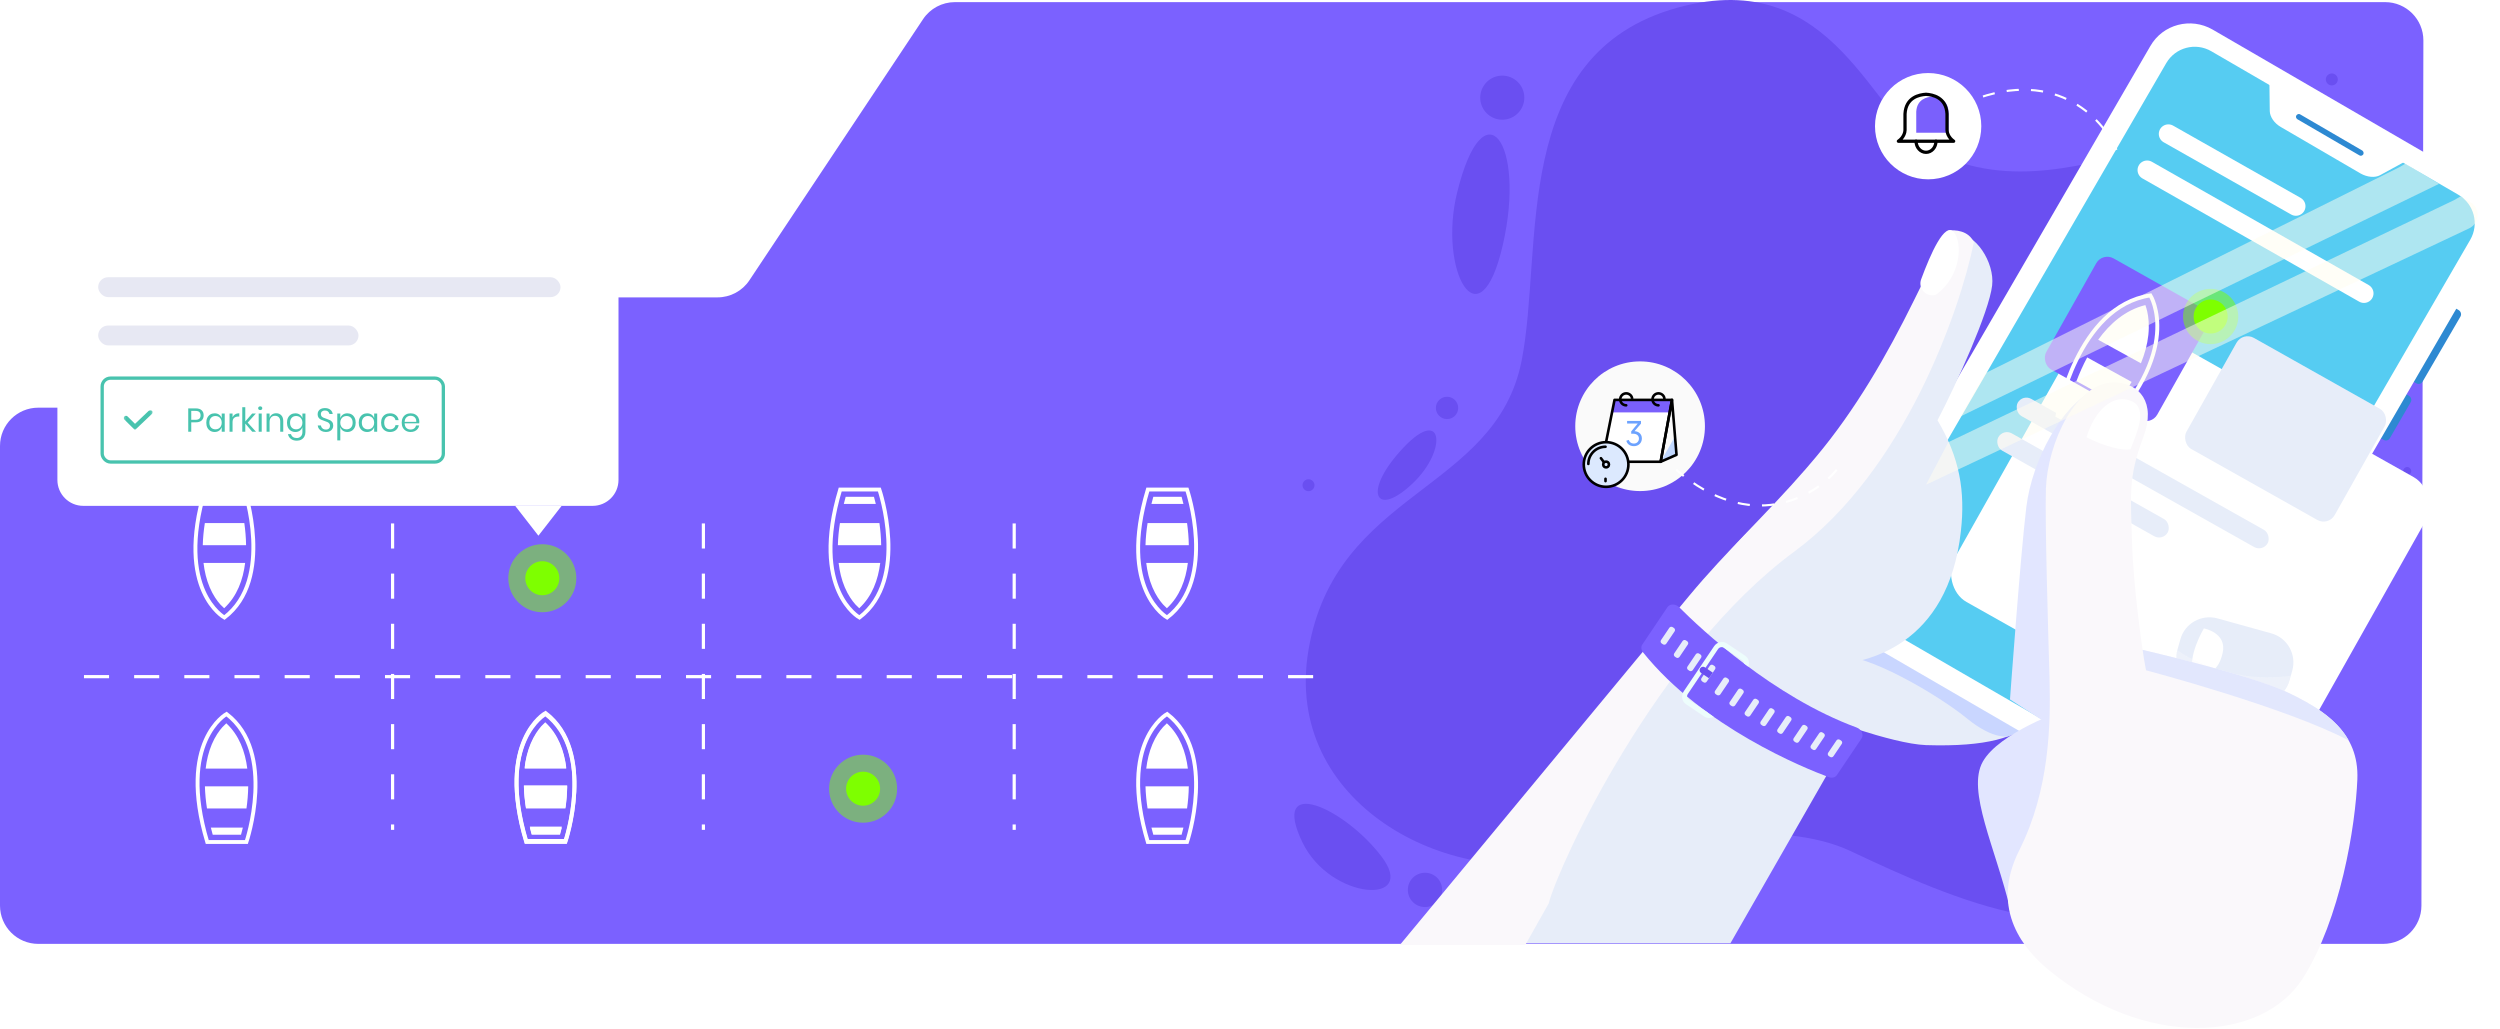 <svg width="1176" height="484" viewBox="0 0 1176 484" fill="none" xmlns="http://www.w3.org/2000/svg">
<g id="Group 1410101269">
<path id="Vector 1844" d="M0 426V209.769C0 199.828 8.059 191.769 18 191.769H171.322C176.539 191.769 181.5 189.506 184.918 185.565L219.165 146.091C222.584 142.15 227.544 139.886 232.761 139.886H337.527C343.552 139.886 349.178 136.872 352.515 131.854L434.199 9.032C437.535 4.015 443.161 1 449.187 1H1121.96C1131.92 1 1139.98 9.084 1139.96 19.041L1139.04 426.041C1139.02 435.966 1130.97 444 1121.04 444H18C8.059 444 0 435.941 0 426Z" fill="#7B61FF"/>
<g id="Group">
<g id="Group_2">
<path id="Vector" d="M739.061 403.76C681.836 418.483 603.232 378.028 615.522 305.697C628.324 230.549 703.472 231.573 715.762 169.739C726.259 116.611 709.617 25.46 789.245 3.569C863.881 -16.915 880.524 56.825 909.713 71.419C981.788 107.393 1052.97 21.619 1106.86 94.719C1140.92 140.806 1098.54 210.834 1058.09 261.274C1014.31 315.938 1081 377.772 1032.23 415.154C983.452 452.536 918.802 423.092 870.41 400.304C838.405 385.198 780.412 393.135 739.061 403.76Z" fill="#6A4FF1"/>
</g>
<path id="Vector_2" d="M1092.78 233.494C1062.44 274.204 1066.28 304.673 1097.26 268.572C1128.37 232.47 1119.28 197.904 1092.78 233.494Z" fill="#6A4FF1"/>
<path id="Vector_3" d="M1119.79 191.375C1112.75 202.64 1116.85 214.93 1126.32 199.952C1135.8 184.846 1130.8 173.836 1119.79 191.375Z" fill="#6A4FF1"/>
<path id="Vector_4" d="M685.421 90.622C676.459 126.98 695.919 163.21 706.928 115.202C717.938 67.194 697.967 39.542 685.421 90.622Z" fill="#6A4FF1"/>
<path id="Vector_5" d="M658.409 212.498C640.998 232.085 647.399 243.607 664.426 227.476C681.453 211.474 678.892 189.326 658.409 212.498Z" fill="#6A4FF1"/>
<path id="Vector_6" d="M612.705 396.335C626.019 423.731 667.37 425.907 649.831 402.864C632.293 379.82 597.215 364.202 612.705 396.335Z" fill="#6A4FF1"/>
<path id="Vector_7" d="M1051.82 48.504C1052.58 55.033 1042.85 61.434 1030.18 62.842C1017.51 64.251 1006.62 60.154 1005.86 53.753C1005.09 47.224 1014.82 40.823 1027.49 39.415C1040.29 37.878 1051.18 41.975 1051.82 48.504Z" fill="#6A4FF1"/>
<path id="Vector_8" d="M1068.97 63.354C1073.64 63.354 1077.42 59.571 1077.42 54.904C1077.42 50.238 1073.64 46.455 1068.97 46.455C1064.3 46.455 1060.52 50.238 1060.52 54.904C1060.52 59.571 1064.3 63.354 1068.97 63.354Z" fill="#6A4FF1"/>
<path id="Vector_9" d="M1099.7 37.365C1099.7 38.901 1098.42 40.182 1096.88 40.182C1095.34 40.182 1094.06 38.901 1094.06 37.365C1094.06 35.829 1095.34 34.549 1096.88 34.549C1098.42 34.549 1099.7 35.829 1099.7 37.365Z" fill="#6A4FF1"/>
<path id="Vector_10" d="M706.672 56.313C712.399 56.313 717.042 51.671 717.042 45.944C717.042 40.217 712.399 35.574 706.672 35.574C700.945 35.574 696.303 40.217 696.303 45.944C696.303 51.671 700.945 56.313 706.672 56.313Z" fill="#6A4FF1"/>
<path id="Vector_11" d="M680.684 197.136C683.583 197.136 685.933 194.786 685.933 191.888C685.933 188.989 683.583 186.639 680.684 186.639C677.786 186.639 675.436 188.989 675.436 191.888C675.436 194.786 677.786 197.136 680.684 197.136Z" fill="#6A4FF1"/>
<path id="Vector_12" d="M618.338 228.244C618.338 229.78 617.058 231.061 615.522 231.061C613.985 231.061 612.705 229.78 612.705 228.244C612.705 226.708 613.985 225.428 615.522 225.428C617.058 225.428 618.338 226.708 618.338 228.244Z" fill="#6A4FF1"/>
<path id="Vector_13" d="M678.38 418.61C678.38 423.091 674.795 426.676 670.314 426.676C665.834 426.676 662.249 423.091 662.249 418.61C662.249 414.129 665.834 410.545 670.314 410.545C674.795 410.545 678.38 414.129 678.38 418.61Z" fill="#6A4FF1"/>
<path id="Vector_14" d="M1134.26 221.588C1134.26 222.612 1133.36 223.509 1132.34 223.509C1131.32 223.509 1130.42 222.612 1130.42 221.588C1130.42 220.564 1131.32 219.668 1132.34 219.668C1133.36 219.668 1134.26 220.564 1134.26 221.588Z" fill="#6A4FF1"/>
</g>
<path id="Vector 7216" d="M39.5 318.297H623.741" stroke="white" stroke-width="1.5" stroke-dasharray="11.8 11.8"/>
<path id="Vector 7217" d="M184.673 246.225V390.368" stroke="white" stroke-width="1.5" stroke-dasharray="11.8 11.8"/>
<path id="Vector 7218" d="M330.875 246.225V390.368" stroke="white" stroke-width="1.5" stroke-dasharray="11.8 11.8"/>
<path id="Vector 7219" d="M477.078 246.225V390.368" stroke="white" stroke-width="1.5" stroke-dasharray="11.8 11.8"/>
<g id="Frame" clip-path="url(#clip0_791_23631)">
<g id="Group_3">
<path id="Vector_15" d="M106.557 335.867C106.557 335.867 83.377 348.725 97.489 396.079L115.916 396.079C115.916 396.079 130.202 353.918 106.557 335.867Z" stroke="white" stroke-width="1.841"/>
<path id="Vector_16" d="M99.189 389.313C99.47 390.454 99.762 391.572 100.062 392.658L113.373 392.658C113.622 391.764 113.92 390.633 114.235 389.312L99.189 389.313Z" fill="white"/>
<path id="Vector_17" d="M97.368 380.303L115.939 380.303C116.392 377.094 116.718 373.556 116.763 369.895L96.392 369.895C96.482 373.401 96.839 376.905 97.368 380.303Z" fill="white"/>
<path id="Vector_18" d="M116.324 361.557C115.338 353.641 112.549 345.873 106.444 340.236C105.797 340.82 105.192 341.425 104.624 342.041C103.124 343.727 101.217 346.365 99.634 350.116C98.116 353.718 97.201 357.584 96.743 361.557L116.324 361.557Z" fill="white"/>
</g>
</g>
<g id="Frame_2" clip-path="url(#clip1_791_23631)">
<g id="Group_4">
<path id="Vector_19" d="M256.602 335.867C256.602 335.867 233.422 348.725 247.534 396.079L265.961 396.079C265.961 396.079 280.247 353.918 256.602 335.867Z" stroke="white" stroke-width="1.841"/>
<path id="Vector_20" d="M249.234 389.313C249.515 390.454 249.807 391.572 250.107 392.658L263.417 392.658C263.667 391.764 263.965 390.633 264.28 389.312L249.234 389.313Z" fill="white"/>
<path id="Vector_21" d="M247.413 380.303L265.984 380.303C266.437 377.094 266.763 373.556 266.808 369.895L246.437 369.895C246.526 373.401 246.884 376.905 247.413 380.303Z" fill="white"/>
<path id="Vector_22" d="M266.369 361.557C265.383 353.641 262.594 345.873 256.489 340.236C255.842 340.82 255.237 341.425 254.669 342.041C253.169 343.727 251.262 346.365 249.679 350.116C248.161 353.718 247.245 357.584 246.788 361.557L266.369 361.557Z" fill="white"/>
</g>
</g>
<g id="Frame_3" clip-path="url(#clip2_791_23631)">
<g id="Group_5">
<path id="Vector_23" d="M256.602 335.387C256.602 335.387 233.422 348.245 247.534 395.599L265.961 395.599C265.961 395.599 280.247 353.437 256.602 335.387Z" stroke="white" stroke-width="1.841"/>
<path id="Vector_24" d="M249.234 388.832C249.515 389.974 249.807 391.092 250.107 392.178L263.417 392.178C263.667 391.284 263.965 390.153 264.28 388.832L249.234 388.832Z" fill="white"/>
<path id="Vector_25" d="M247.413 379.823L265.984 379.823C266.437 376.614 266.763 373.076 266.808 369.414L246.437 369.414C246.526 372.921 246.884 376.424 247.413 379.823Z" fill="white"/>
<path id="Vector_26" d="M266.369 361.076C265.383 353.161 262.594 345.393 256.489 339.756C255.842 340.34 255.237 340.945 254.669 341.56C253.169 343.247 251.262 345.885 249.679 349.636C248.161 353.237 247.245 357.104 246.788 361.076L266.369 361.076Z" fill="white"/>
</g>
</g>
<g id="Frame_4" clip-path="url(#clip3_791_23631)">
<g id="Group_6">
<path id="Vector_27" d="M549.007 335.867C549.007 335.867 525.827 348.725 539.94 396.079L558.366 396.079C558.366 396.079 572.652 353.918 549.007 335.867Z" stroke="white" stroke-width="1.841"/>
<path id="Vector_28" d="M541.639 389.313C541.921 390.454 542.213 391.572 542.512 392.658L555.823 392.658C556.073 391.764 556.37 390.633 556.686 389.312L541.639 389.313Z" fill="white"/>
<path id="Vector_29" d="M539.818 380.303L558.39 380.303C558.842 377.094 559.168 373.556 559.213 369.895L538.842 369.895C538.932 373.401 539.29 376.905 539.818 380.303Z" fill="white"/>
<path id="Vector_30" d="M558.774 361.557C557.788 353.641 555 345.873 548.894 340.236C548.247 340.82 547.642 341.425 547.074 342.041C545.575 343.727 543.667 346.365 542.084 350.116C540.566 353.718 539.651 357.584 539.193 361.557L558.774 361.557Z" fill="white"/>
</g>
</g>
<g id="Frame_5" clip-path="url(#clip4_791_23631)">
<g id="Group_7">
<path id="Vector_31" d="M105.547 290.492C105.547 290.492 82.367 277.634 96.48 230.28L114.906 230.28C114.906 230.28 129.192 272.442 105.547 290.492Z" stroke="white" stroke-width="1.841"/>
<path id="Vector_32" d="M98.179 237.047C98.461 235.905 98.753 234.787 99.052 233.701L112.363 233.701C112.613 234.595 112.91 235.726 113.226 237.047L98.179 237.047Z" fill="white"/>
<path id="Vector_33" d="M96.358 246.056L114.93 246.056C115.382 249.265 115.708 252.803 115.753 256.465L95.382 256.465C95.472 252.958 95.83 249.455 96.358 246.056Z" fill="white"/>
<path id="Vector_34" d="M115.314 264.803C114.328 272.718 111.54 280.486 105.434 286.123C104.787 285.539 104.182 284.934 103.614 284.319C102.115 282.632 100.208 279.994 98.624 276.243C97.106 272.642 96.191 268.775 95.733 264.803L115.314 264.803Z" fill="white"/>
</g>
</g>
<g id="Frame_6" clip-path="url(#clip5_791_23631)">
<g id="Group_8">
<path id="Vector_35" d="M404.298 290.492C404.298 290.492 381.118 277.634 395.231 230.28L413.657 230.28C413.657 230.28 427.943 272.442 404.298 290.492Z" stroke="white" stroke-width="1.841"/>
<path id="Vector_36" d="M396.93 237.047C397.212 235.905 397.504 234.787 397.803 233.701L411.114 233.701C411.364 234.595 411.661 235.726 411.977 237.047L396.93 237.047Z" fill="white"/>
<path id="Vector_37" d="M395.109 246.056L413.681 246.056C414.133 249.265 414.459 252.803 414.504 256.465L394.133 256.465C394.223 252.958 394.581 249.455 395.109 246.056Z" fill="white"/>
<path id="Vector_38" d="M414.064 264.803C413.078 272.718 410.29 280.486 404.184 286.123C403.537 285.539 402.932 284.934 402.364 284.319C400.865 282.632 398.958 279.994 397.374 276.243C395.856 272.642 394.941 268.775 394.483 264.803L414.064 264.803Z" fill="white"/>
</g>
</g>
<g id="Frame_7" clip-path="url(#clip6_791_23631)">
<g id="Group_9">
<path id="Vector_39" d="M549.007 290.492C549.007 290.492 525.827 277.634 539.94 230.28L558.366 230.28C558.366 230.28 572.652 272.442 549.007 290.492Z" stroke="white" stroke-width="1.841"/>
<path id="Vector_40" d="M541.639 237.047C541.921 235.905 542.213 234.787 542.512 233.701L555.823 233.701C556.073 234.595 556.37 235.726 556.686 237.047L541.639 237.047Z" fill="white"/>
<path id="Vector_41" d="M539.818 246.056L558.39 246.056C558.842 249.265 559.168 252.803 559.213 256.465L538.842 256.465C538.932 252.958 539.29 249.455 539.818 246.056Z" fill="white"/>
<path id="Vector_42" d="M558.774 264.803C557.788 272.718 555 280.486 548.894 286.123C548.247 285.539 547.642 284.934 547.074 284.319C545.575 282.632 543.667 279.994 542.084 276.243C540.566 272.642 539.651 268.775 539.193 264.803L558.774 264.803Z" fill="white"/>
</g>
</g>
<g id="Group 1410101258">
<circle id="Ellipse 4187" cx="406" cy="371" r="16" fill="#7EFF00" fill-opacity="0.5"/>
<circle id="Ellipse 4186" cx="406" cy="371" r="8" fill="#7EFF00"/>
</g>
<g id="Group 1410101266">
<circle id="Ellipse 4187_2" cx="255.104" cy="272" r="16" fill="#7EFF00" fill-opacity="0.5"/>
<circle id="Ellipse 4186_2" cx="255.104" cy="272" r="8" fill="#7EFF00"/>
</g>
<g id="Group 1410101264">
<g id="Group 1410101263">
<g id="Rectangle Copy 20" filter="url(#filter0_d_791_23631)">
<path d="M27 122.185C27 115.455 32.455 110 39.185 110H278.756C285.485 110 290.94 115.455 290.94 122.185V225.771C290.94 232.501 285.485 237.956 278.756 237.956H39.184C32.455 237.956 27 232.501 27 225.771V122.185Z" fill="white"/>
</g>
<rect id="Rectangle" x="46.173" y="130.408" width="217.487" height="9.363" rx="4.681" fill="#E7E8F3"/>
<rect id="Rectangle Copy 2" x="46.173" y="153.127" width="122.468" height="9.363" rx="4.681" fill="#E7E8F3"/>
<g id="Frame 2">
<rect x="48.066" y="177.88" width="160.482" height="39.44" rx="3.901" stroke="#48C3AE" stroke-width="1.56"/>
<g id="Group 3">
<mask id="mask0_791_23631" style="mask-type:luminance" maskUnits="userSpaceOnUse" x="58" y="192" width="14" height="11">
<path id="Clip 2" fill-rule="evenodd" clip-rule="evenodd" d="M58.209 192.896H71.801V202.302H58.209V192.896Z" fill="white"/>
</mask>
<g mask="url(#mask0_791_23631)">
<path id="Fill 1" fill-rule="evenodd" clip-rule="evenodd" d="M63.482 202.302L58.518 197.378C58.105 196.969 58.106 196.306 58.519 195.898C58.932 195.49 59.602 195.49 60.014 195.899L63.513 199.37L70.012 193.188C70.433 192.788 71.102 192.801 71.506 193.218C71.91 193.635 71.897 194.297 71.476 194.698L63.482 202.302Z" fill="#48C3AE"/>
</g>
</g>
<path id="Parking Space" d="M89.964 198.668V203.1H88.544V192.099H92.04C93.299 192.099 94.24 192.395 94.864 192.988C95.488 193.571 95.8 194.372 95.8 195.391C95.8 196.421 95.478 197.227 94.833 197.81C94.188 198.382 93.257 198.668 92.04 198.668H89.964ZM91.915 197.482C92.778 197.482 93.397 197.3 93.772 196.936C94.157 196.572 94.349 196.057 94.349 195.391C94.349 194.704 94.157 194.184 93.772 193.831C93.397 193.466 92.778 193.284 91.915 193.284H89.964V197.482H91.915ZM100.97 194.424C101.802 194.424 102.504 194.632 103.077 195.048C103.659 195.464 104.065 196.02 104.294 196.717V194.533H105.714V203.1H104.294V200.915C104.065 201.612 103.659 202.169 103.077 202.585C102.504 203.001 101.802 203.209 100.97 203.209C100.211 203.209 99.534 203.032 98.941 202.678C98.349 202.325 97.88 201.82 97.537 201.165C97.204 200.499 97.038 199.719 97.038 198.824C97.038 197.929 97.204 197.149 97.537 196.483C97.88 195.818 98.349 195.308 98.941 194.954C99.534 194.6 100.211 194.424 100.97 194.424ZM101.376 195.688C100.502 195.688 99.8 195.968 99.269 196.53C98.749 197.082 98.489 197.846 98.489 198.824C98.489 199.802 98.749 200.572 99.269 201.133C99.8 201.685 100.502 201.96 101.376 201.96C101.937 201.96 102.437 201.83 102.874 201.57C103.321 201.31 103.67 200.946 103.919 200.478C104.169 200 104.294 199.448 104.294 198.824C104.294 198.2 104.169 197.648 103.919 197.17C103.67 196.691 103.321 196.327 102.874 196.078C102.437 195.818 101.937 195.688 101.376 195.688ZM109.394 196.265C109.675 195.672 110.085 195.214 110.626 194.892C111.167 194.559 111.812 194.392 112.561 194.392V195.937H112.124C111.323 195.937 110.668 196.145 110.158 196.561C109.649 196.967 109.394 197.643 109.394 198.59V203.1H107.974V194.533H109.394V196.265ZM118.659 203.1L115.382 199.245V203.1H113.962V191.552H115.382V198.262L118.613 194.533H120.345L116.506 198.793L120.438 203.1H118.659ZM121.439 192.02C121.439 191.76 121.527 191.552 121.704 191.396C121.881 191.23 122.115 191.147 122.406 191.147C122.698 191.147 122.932 191.23 123.108 191.396C123.285 191.552 123.374 191.76 123.374 192.02C123.374 192.281 123.285 192.494 123.108 192.66C122.932 192.816 122.698 192.894 122.406 192.894C122.115 192.894 121.881 192.816 121.704 192.66C121.527 192.494 121.439 192.281 121.439 192.02ZM123.108 194.533V203.1H121.688V194.533H123.108ZM129.901 194.392C130.9 194.392 131.706 194.715 132.32 195.36C132.934 195.994 133.241 196.915 133.241 198.122V203.1H131.821V198.247C131.821 197.394 131.602 196.738 131.165 196.28C130.728 195.823 130.135 195.594 129.386 195.594C128.606 195.594 127.982 195.849 127.514 196.359C127.046 196.858 126.811 197.591 126.811 198.559V203.1H125.391V194.533H126.811V196.561C127.03 195.864 127.415 195.329 127.966 194.954C128.528 194.58 129.173 194.392 129.901 194.392ZM138.93 194.424C139.762 194.424 140.464 194.632 141.036 195.048C141.619 195.464 142.024 196.02 142.253 196.717V194.533H143.673V203.24C143.673 204.031 143.507 204.733 143.174 205.347C142.841 205.96 142.373 206.439 141.77 206.782C141.166 207.126 140.464 207.297 139.663 207.297C138.508 207.297 137.567 207.016 136.839 206.455C136.11 205.903 135.647 205.154 135.45 204.208H136.854C137.021 204.78 137.333 205.227 137.79 205.549C138.259 205.882 138.857 206.049 139.585 206.049C140.355 206.049 140.989 205.799 141.489 205.3C141.998 204.811 142.253 204.124 142.253 203.24V200.915C142.024 201.612 141.619 202.169 141.036 202.585C140.464 203.001 139.762 203.209 138.93 203.209C138.17 203.209 137.494 203.032 136.901 202.678C136.308 202.325 135.84 201.82 135.497 201.165C135.164 200.499 134.997 199.719 134.997 198.824C134.997 197.929 135.164 197.149 135.497 196.483C135.84 195.818 136.308 195.308 136.901 194.954C137.494 194.6 138.17 194.424 138.93 194.424ZM139.335 195.688C138.461 195.688 137.759 195.968 137.229 196.53C136.708 197.082 136.448 197.846 136.448 198.824C136.448 199.802 136.708 200.572 137.229 201.133C137.759 201.685 138.461 201.96 139.335 201.96C139.897 201.96 140.396 201.83 140.833 201.57C141.281 201.31 141.629 200.946 141.879 200.478C142.128 200 142.253 199.448 142.253 198.824C142.253 198.2 142.128 197.648 141.879 197.17C141.629 196.691 141.281 196.327 140.833 196.078C140.396 195.818 139.897 195.688 139.335 195.688ZM156.748 200.244C156.748 200.764 156.623 201.248 156.374 201.695C156.124 202.143 155.744 202.507 155.235 202.788C154.725 203.068 154.095 203.209 153.346 203.209C152.618 203.209 151.968 203.079 151.396 202.819C150.834 202.548 150.382 202.184 150.038 201.726C149.705 201.258 149.513 200.728 149.461 200.135H150.975C151.006 200.447 151.11 200.754 151.287 201.055C151.474 201.347 151.734 201.591 152.067 201.789C152.41 201.976 152.821 202.07 153.3 202.07C153.924 202.07 154.402 201.903 154.735 201.57C155.068 201.237 155.235 200.811 155.235 200.291C155.235 199.843 155.115 199.479 154.876 199.199C154.647 198.918 154.361 198.699 154.017 198.543C153.674 198.377 153.206 198.2 152.613 198.013C151.916 197.784 151.354 197.57 150.928 197.373C150.512 197.165 150.153 196.858 149.851 196.452C149.56 196.046 149.414 195.511 149.414 194.845C149.414 194.273 149.549 193.768 149.82 193.331C150.101 192.894 150.496 192.556 151.006 192.317C151.526 192.078 152.134 191.958 152.831 191.958C153.913 191.958 154.772 192.223 155.406 192.754C156.041 193.274 156.41 193.94 156.514 194.751H154.985C154.902 194.314 154.678 193.929 154.314 193.597C153.95 193.264 153.456 193.097 152.831 193.097C152.259 193.097 151.802 193.248 151.458 193.55C151.115 193.841 150.943 194.257 150.943 194.798C150.943 195.225 151.053 195.573 151.271 195.844C151.5 196.104 151.781 196.312 152.114 196.468C152.447 196.613 152.904 196.78 153.487 196.967C154.194 197.196 154.761 197.414 155.188 197.622C155.625 197.831 155.994 198.148 156.296 198.574C156.597 198.99 156.748 199.547 156.748 200.244ZM163.386 194.424C164.145 194.424 164.821 194.6 165.414 194.954C166.007 195.308 166.47 195.818 166.803 196.483C167.146 197.149 167.318 197.929 167.318 198.824C167.318 199.719 167.146 200.499 166.803 201.165C166.47 201.82 166.007 202.325 165.414 202.678C164.821 203.032 164.145 203.209 163.386 203.209C162.553 203.209 161.846 203.001 161.263 202.585C160.691 202.158 160.296 201.602 160.078 200.915V207.157H158.658V194.533H160.078V196.717C160.296 196.031 160.691 195.479 161.263 195.063C161.846 194.637 162.553 194.424 163.386 194.424ZM162.98 195.688C162.429 195.688 161.929 195.818 161.482 196.078C161.035 196.327 160.686 196.691 160.436 197.17C160.187 197.648 160.062 198.2 160.062 198.824C160.062 199.448 160.187 200 160.436 200.478C160.686 200.946 161.035 201.31 161.482 201.57C161.929 201.83 162.429 201.96 162.98 201.96C163.864 201.96 164.566 201.685 165.087 201.133C165.617 200.572 165.882 199.802 165.882 198.824C165.882 197.846 165.617 197.082 165.087 196.53C164.566 195.968 163.864 195.688 162.98 195.688ZM172.683 194.424C173.515 194.424 174.218 194.632 174.79 195.048C175.372 195.464 175.778 196.02 176.007 196.717V194.533H177.427V203.1H176.007V200.915C175.778 201.612 175.372 202.169 174.79 202.585C174.218 203.001 173.515 203.209 172.683 203.209C171.924 203.209 171.248 203.032 170.655 202.678C170.062 202.325 169.594 201.82 169.25 201.165C168.917 200.499 168.751 199.719 168.751 198.824C168.751 197.929 168.917 197.149 169.25 196.483C169.594 195.818 170.062 195.308 170.655 194.954C171.248 194.6 171.924 194.424 172.683 194.424ZM173.089 195.688C172.215 195.688 171.513 195.968 170.982 196.53C170.462 197.082 170.202 197.846 170.202 198.824C170.202 199.802 170.462 200.572 170.982 201.133C171.513 201.685 172.215 201.96 173.089 201.96C173.651 201.96 174.15 201.83 174.587 201.57C175.034 201.31 175.383 200.946 175.632 200.478C175.882 200 176.007 199.448 176.007 198.824C176.007 198.2 175.882 197.648 175.632 197.17C175.383 196.691 175.034 196.327 174.587 196.078C174.15 195.818 173.651 195.688 173.089 195.688ZM183.479 194.424C184.571 194.424 185.476 194.715 186.194 195.297C186.912 195.88 187.354 196.66 187.52 197.638H186.022C185.918 197.024 185.632 196.546 185.164 196.202C184.706 195.849 184.134 195.672 183.448 195.672C182.948 195.672 182.49 195.786 182.074 196.015C181.669 196.244 181.341 196.598 181.091 197.076C180.842 197.544 180.717 198.127 180.717 198.824C180.717 199.521 180.842 200.109 181.091 200.587C181.341 201.055 181.669 201.404 182.074 201.633C182.49 201.862 182.948 201.976 183.448 201.976C184.134 201.976 184.706 201.799 185.164 201.446C185.632 201.092 185.918 200.608 186.022 199.994H187.52C187.354 200.983 186.912 201.768 186.194 202.351C185.476 202.923 184.571 203.209 183.479 203.209C182.657 203.209 181.929 203.032 181.294 202.678C180.66 202.325 180.16 201.82 179.796 201.165C179.442 200.499 179.266 199.719 179.266 198.824C179.266 197.929 179.442 197.149 179.796 196.483C180.16 195.818 180.66 195.308 181.294 194.954C181.929 194.6 182.657 194.424 183.479 194.424ZM197.259 198.34C197.259 198.642 197.238 198.902 197.196 199.12H190.346C190.377 200.098 190.653 200.832 191.173 201.321C191.704 201.81 192.349 202.054 193.108 202.054C193.795 202.054 194.367 201.882 194.825 201.539C195.293 201.185 195.579 200.717 195.683 200.135H197.196C197.092 200.728 196.858 201.258 196.494 201.726C196.141 202.195 195.678 202.559 195.105 202.819C194.533 203.079 193.888 203.209 193.171 203.209C192.349 203.209 191.62 203.032 190.986 202.678C190.351 202.325 189.852 201.82 189.488 201.165C189.134 200.499 188.957 199.719 188.957 198.824C188.957 197.929 189.134 197.149 189.488 196.483C189.852 195.818 190.351 195.308 190.986 194.954C191.62 194.6 192.349 194.424 193.171 194.424C194.003 194.424 194.726 194.6 195.34 194.954C195.964 195.308 196.437 195.781 196.76 196.374C197.092 196.967 197.259 197.622 197.259 198.34ZM195.823 198.434C195.854 197.799 195.75 197.269 195.511 196.842C195.272 196.416 194.944 196.098 194.528 195.89C194.112 195.682 193.659 195.578 193.171 195.578C192.39 195.578 191.735 195.823 191.204 196.312C190.674 196.79 190.388 197.498 190.346 198.434H195.823Z" fill="#48C3AE"/>
</g>
</g>
<path id="Vector 7220" d="M253.264 251.999L242.341 237.955H264.187L253.264 251.999Z" fill="white"/>
</g>
<g id="Frame_8" clip-path="url(#clip7_791_23631)">
<path id="Vector_43" d="M854.9 336.501C854.9 336.501 889.7 349.901 906 350.501C934.9 351.401 948.7 346.801 956.2 339.101C969.2 325.801 905.6 286.301 905.6 286.301L839.8 306.901L854.9 336.501Z" fill="#E7EDF9"/>
<path id="Vector_44" d="M863.2 308.8C876.7 306 912.6 327.5 925.3 338C938.1 348.4 944.9 346.3 944.9 346.3C944.9 346.3 951.5 344.2 953 341.9C931.7 330 884 303 884 303C884 303 873.3 306.9 863.2 308.8Z" fill="#C9D6FF"/>
<g id="Group_10">
<path id="Vector_45" d="M1156.6 145.901L1153 143.801L1133 178.201L1136.6 180.301C1137.7 180.901 1139 180.601 1139.6 179.501L1157.4 148.901C1158 147.901 1157.6 146.501 1156.6 145.901Z" fill="#2D89D2"/>
<path id="Vector_46" d="M1133.2 186.202L1129.6 184.102L1117.6 204.802L1121.2 206.902C1122.3 207.502 1123.6 207.202 1124.2 206.102L1134 189.202C1134.6 188.202 1134.2 186.802 1133.2 186.202Z" fill="#2D89D2"/>
<path id="Vector_47" d="M1165 86.001L1040.8 13.901C1030.5 8.001 1017.4 11.401 1011.5 21.701L866.9 270.901C861 281.201 864.4 294.301 874.7 300.201L998.9 372.301C1009.2 378.201 1022.3 374.801 1028.2 364.501L1172.8 115.301C1178.7 105.001 1175.3 91.901 1165 86.001Z" fill="white"/>
<path id="Vector_48" d="M1156.4 91.6L1040.2 24.1C1032.8 19.8 1023.3 22.3 1019 29.7L878.1 272.6C873.8 280 876.3 289.5 883.7 293.8L1000 361.2C1007.4 365.5 1016.9 363 1021.2 355.6L1162 112.8C1166.3 105.4 1163.8 95.9 1156.4 91.6Z" fill="#56CCF2"/>
<g id="Group 24 Copy 2">
<g id="Rectangle Copy 3" filter="url(#filter1_d_791_23631)">
<rect x="987.7" y="90.369" width="184.438" height="154.351" rx="14.986" transform="rotate(29.37 987.7 90.369)" fill="white"/>
</g>
<rect id="Rectangle Copy 28" x="951.439" y="185.355" width="134.872" height="9.311" rx="4.655" transform="rotate(29.37 951.439 185.355)" fill="#E7EDF9"/>
<rect id="Rectangle Copy 29" x="942.308" y="201.584" width="91.413" height="9.311" rx="4.655" transform="rotate(29.37 942.308 201.584)" fill="#E7EDF9"/>
<rect id="Rectangle Copy 27" x="1055" y="156.002" width="80" height="60" rx="6" transform="rotate(29.37 1055 156.002)" fill="#E7EDF9"/>
<rect id="Rectangle Copy 30" x="989.002" y="118.611" width="59.943" height="59.943" rx="5.994" transform="rotate(29.37 989.002 118.611)" fill="#7B61FF"/>
</g>
<path id="Vector_49" d="M1110.4 81.601L1073 59.801C1069.8 58.001 1067.8 55.001 1067.7 52.301L1067.5 36.701L1133.3 74.901L1119.6 82.401C1117.2 83.701 1113.6 83.401 1110.4 81.601Z" fill="white"/>
<path id="Vector_50" d="M1111.2 70.801L1082 53.801C1081.4 53.401 1080.6 53.701 1080.2 54.301C1079.8 54.901 1080.1 55.701 1080.7 56.101L1109.9 73.101C1110.5 73.501 1111.3 73.201 1111.7 72.601C1112 72.001 1111.8 71.201 1111.2 70.801Z" fill="#2D89D2"/>
</g>
<g id="Frame_9" clip-path="url(#clip8_791_23631)">
<g id="Group_11">
<path id="Vector_51" d="M1011.54 138.954C1011.54 138.954 1028.07 165.276 986.786 205.929L967.86 195.503C967.86 195.503 977.042 144.115 1011.54 138.954Z" stroke="white" stroke-width="1.841"/>
<path id="Vector_52" d="M988.868 198.017C987.933 199.031 987.001 200.014 986.078 200.96L972.407 193.429C972.656 192.369 972.991 191.039 973.414 189.504L988.868 198.017Z" fill="white"/>
<path id="Vector_53" d="M995.836 189.794L976.761 179.286C978.112 175.734 979.779 171.915 981.805 168.129L1002.73 179.655C1000.65 183.206 998.302 186.602 995.836 189.794Z" fill="white"/>
<path id="Vector_54" d="M986.974 159.814C992.466 152.243 999.725 145.842 1009.19 143.506C1009.52 144.472 1009.8 145.436 1010.03 146.39C1010.62 148.97 1011.09 152.759 1010.59 157.508C1010.11 162.065 1008.86 166.555 1007.09 170.894L986.974 159.814Z" fill="white"/>
</g>
</g>
<g id="Group_12">
<g id="Group_13">
<path id="Vector_55" d="M1077 319.999L1078.3 315.399C1080.4 307.799 1075.9 299.899 1068.3 297.899L1043.1 290.899C1035.5 288.799 1027.6 293.299 1025.6 300.899L1024.3 305.499C1022.2 313.099 1026.7 320.999 1034.3 322.999L1059.5 329.899C1067.1 331.999 1074.9 327.599 1077 319.999Z" fill="#E7EDF9"/>
</g>
<path id="Vector_56" d="M1036.7 295.6C1036.7 295.6 1028.7 309.1 1031.8 316.6C1039 317.8 1043.5 315.8 1045.5 307.3C1047.8 297.6 1036.7 295.6 1036.7 295.6Z" fill="white"/>
<path id="Vector_57" opacity="0.35" d="M1024.2 305.898C1022.4 313.398 1026.8 320.998 1034.3 322.998L1059.5 329.898C1067.1 331.998 1075 327.498 1077 319.898L1077.6 317.898C1071.5 318.698 1061.7 319.298 1051.4 316.998C1040.5 314.698 1030.3 310.198 1024.2 305.898Z" fill="#FAF8FB"/>
</g>
<g id="Group_14">
<path id="Vector_58" d="M937.1 134.3C935.7 146.6 920.4 180.5 911.4 197.7C921.9 215.4 924.5 231.2 922.4 249.9C916.4 303.9 878 311.9 861.6 312.8L874.9 337.4L814 443.7H661L812.2 261.2C819.2 252.7 827.1 245 835.8 238.3C847.2 229.5 866 211.6 883.2 179.8C907.8 134.2 909.3 111.7 920 110.2C929.1 109 938.4 123.6 937.1 134.3Z" fill="#E7EDF9"/>
<path id="Vector 7224" d="M844 259.502C895.6 221.502 921.833 146.668 928.5 114.002C926.1 108.402 919.5 108.002 916.5 108.502L900.416 141.122C887.495 167.33 872.84 192.775 854.061 215.161C852.555 216.956 851.041 218.736 849.525 220.49C831.823 240.958 811.752 259.558 794.486 280.395L658.5 444.502H717.5L728.5 425.002C733.5 406.002 779.5 307.002 844 259.502Z" fill="#FAF8FB"/>
<g id="Group 1410101268">
<path id="Vector_59" d="M789.904 285.67C800.278 296.064 834.067 327.754 873.374 342.23C875.668 343.071 876.832 345.651 875.679 347.352L864.061 364.595C863.3 365.741 861.714 366.139 860.172 365.542C848.595 361.245 801.154 342.032 772.943 306.947C771.999 305.749 771.809 304.245 772.547 303.19L784.384 285.579C785.522 283.939 788.236 283.974 789.904 285.67Z" fill="#7B61FF"/>
<path id="Vector_60" d="M782.261 303.088L781.646 302.681C781.146 302.334 780.986 301.648 781.34 301.117L785.258 295.316C785.605 294.815 786.291 294.656 786.822 295.01L787.438 295.417C787.938 295.763 788.098 296.45 787.743 296.981L783.825 302.782C783.471 303.313 782.762 303.435 782.261 303.088Z" fill="#E7EDF9"/>
<path id="Vector_61" d="M788.483 309.311L787.868 308.904C787.367 308.557 787.208 307.871 787.562 307.34L791.48 301.538C791.827 301.038 792.513 300.878 793.044 301.232L793.659 301.639C794.16 301.986 794.319 302.672 793.972 303.173L790.054 308.974C789.662 309.528 788.983 309.657 788.483 309.311Z" fill="#E7EDF9"/>
<path id="Vector_62" d="M794.705 315.533L794.089 315.126C793.589 314.78 793.429 314.093 793.783 313.562L797.702 307.761C798.048 307.261 798.735 307.101 799.266 307.455L799.881 307.862C800.381 308.209 800.541 308.895 800.187 309.426L796.269 315.227C795.891 315.72 795.205 315.88 794.705 315.533Z" fill="#E7EDF9"/>
<path id="Vector_63" d="M801.316 320.941L800.701 320.535C800.2 320.188 800.041 319.502 800.395 318.971L804.313 313.169C804.66 312.669 805.346 312.509 805.846 312.856L806.462 313.263C806.962 313.609 807.122 314.296 806.767 314.827L802.849 320.628C802.526 321.167 801.847 321.295 801.316 320.941Z" fill="#E7EDF9"/>
<path id="Vector_64" d="M807.688 326.941L807.073 326.535C806.572 326.188 806.413 325.502 806.767 324.971L810.685 319.169C811.032 318.669 811.718 318.509 812.249 318.863L812.864 319.27C813.365 319.617 813.524 320.303 813.17 320.834L809.252 326.636C808.905 327.136 808.196 327.257 807.688 326.941Z" fill="#E7EDF9"/>
<path id="Vector_65" d="M814.61 332.131L813.995 331.725C813.495 331.378 813.335 330.692 813.682 330.191L817.6 324.39C817.947 323.89 818.633 323.73 819.164 324.084L819.78 324.491C820.28 324.838 820.439 325.524 820.093 326.024L816.174 331.826C815.797 332.319 815.118 332.448 814.61 332.131Z" fill="#E7EDF9"/>
<path id="Vector_66" d="M821.758 336.924L821.143 336.517C820.643 336.17 820.483 335.484 820.837 334.953L824.755 329.151C825.102 328.651 825.788 328.492 826.319 328.846L826.935 329.253C827.435 329.599 827.595 330.286 827.241 330.817L823.322 336.618C822.968 337.149 822.259 337.271 821.758 336.924Z" fill="#E7EDF9"/>
<path id="Vector_67" d="M829.147 341.385L828.532 340.978C828.031 340.631 827.872 339.945 828.226 339.414L832.144 333.612C832.491 333.112 833.177 332.953 833.708 333.307L834.323 333.713C834.824 334.06 834.983 334.747 834.629 335.277L830.711 341.079C830.364 341.579 829.678 341.739 829.147 341.385Z" fill="#E7EDF9"/>
<path id="Vector_68" d="M837.086 345.037L836.471 344.63C835.971 344.284 835.811 343.597 836.165 343.066L840.083 337.265C840.43 336.765 841.117 336.605 841.647 336.959L842.263 337.366C842.763 337.713 842.923 338.399 842.576 338.899L838.658 344.701C838.304 345.232 837.617 345.391 837.086 345.037Z" fill="#E7EDF9"/>
<path id="Vector_69" d="M844.671 349.221L844.056 348.814C843.556 348.467 843.396 347.781 843.75 347.25L847.668 341.448C848.015 340.948 848.702 340.789 849.232 341.143L849.848 341.549C850.348 341.896 850.508 342.583 850.161 343.083L846.243 348.884C845.881 349.446 845.202 349.575 844.671 349.221Z" fill="#E7EDF9"/>
<path id="Vector_70" d="M852.761 352.65L852.146 352.244C851.646 351.897 851.486 351.21 851.84 350.68L855.758 344.878C856.105 344.378 856.791 344.218 857.292 344.565L857.907 344.972C858.407 345.318 858.567 346.005 858.213 346.536L854.295 352.337C853.971 352.876 853.292 353.004 852.761 352.65Z" fill="#E7EDF9"/>
<path id="Vector_71" d="M860.889 356.057L860.274 355.65C859.774 355.303 859.614 354.617 859.968 354.086L863.886 348.284C864.233 347.784 864.919 347.624 865.45 347.979L866.066 348.385C866.566 348.732 866.725 349.418 866.379 349.919L862.461 355.72C862.068 356.274 861.389 356.403 860.889 356.057Z" fill="#E7EDF9"/>
<path id="Vector_72" d="M803.42 335.284L803.473 335.199C803.357 335.139 803.242 335.079 803.127 335.019L794.394 329.135C793.532 328.539 793.337 327.326 793.977 326.41L808.165 305.343C808.775 304.42 810.011 304.133 810.88 304.697L819.582 310.575C820.083 310.921 820.371 311.477 820.385 312.096C821.07 312.616 821.732 313.099 822.417 313.62C823.125 311.748 822.6 309.613 820.984 308.513L812.251 302.628C810.358 301.332 807.643 301.977 806.272 304.047L792.084 325.114C790.683 327.176 791.13 329.908 793.023 331.204L801.725 337.081C803.033 337.978 804.692 337.955 806.076 337.184C805.19 336.551 804.305 335.917 803.42 335.284Z" fill="#EDFDFC"/>
<path id="Vector_73" d="M805.705 316.42L801.911 313.858C801.242 313.406 800.281 313.629 799.783 314.353C799.286 315.076 799.441 316.053 800.11 316.505L803.904 319.067L805.705 316.42Z" fill="#6A4FF1"/>
</g>
<g id="Group 1410101266_2">
<path id="Vector 7221" d="M919.127 109.256C914.827 104.064 908.096 119.514 903.702 131.397C902.196 135.472 905.729 139.574 910.007 138.816C910.384 138.749 910.746 138.598 911.053 138.367C922.631 129.639 923.161 114.129 919.127 109.256Z" fill="white"/>
</g>
</g>
<path id="Vector_74" d="M984.9 183.699C969.9 190.499 955.9 216.499 953.2 238.399C950.5 260.299 945.5 328.999 945.5 328.999L964 340.999C964 340.999 975.4 257.199 975.6 243.199C975.8 229.099 984.9 183.699 984.9 183.699Z" fill="#E2E6FF"/>
<g id="Group_15">
<path id="Vector_75" d="M945.7 428.1C938.7 398.7 925 372 932.7 358.3C940.4 344.6 970.7 334.1 970.7 334.1C970.7 334.1 960 417.3 945.7 428.1Z" fill="#E2E6FF"/>
<path id="Vector_76" d="M963.5 456.1C953.2 447.5 935.4 428.5 949.9 399.9C964.3 371.2 964.6 340.5 964.1 319.3C963.5 298.1 961.9 246.1 962.4 229.9C963.1 208.9 976.4 178.8 995.5 179.9C1006 180.5 1014.5 189 1008.2 205.7C1001 224.8 1002.3 232.8 1002.9 254.7C1003.5 276.5 1007.9 305.8 1007.9 305.8C1007.9 305.8 1058.6 317.4 1076.2 325.8C1093.7 334.2 1109.8 344.6 1108.9 366.6C1108 388.6 1101 432.3 1083.2 460.3C1063.8 490.6 1008.6 493.4 963.5 456.1Z" fill="#FAF8FB"/>
<path id="Vector_77" d="M981.5 205.701C985.1 193.601 993.7 184.801 1002.7 188.701C1010.9 192.301 1004.5 205.001 1002.2 211.301C999.1 212.101 990.7 210.401 981.5 205.701Z" fill="white"/>
<path id="Vector_78" d="M1104.8 348.301C1099 337.901 1087.9 331.301 1076.1 325.701C1058.7 317.401 1008.6 305.901 1007.9 305.701C1008.5 310.301 1009.5 315.301 1009.5 315.301C1009.5 315.301 1075.6 332.801 1104.8 348.301Z" fill="#E2E7FD"/>
</g>
<circle id="Ellipse 4190" cx="1039.89" cy="148.885" r="12.996" transform="rotate(29.186 1039.89 148.885)" fill="#7EFF00" fill-opacity="0.5"/>
<circle id="Ellipse 4189" cx="1039.89" cy="148.885" r="8" transform="rotate(29.186 1039.89 148.885)" fill="#7EFF00"/>
<path id="Vector 7225" d="M1020 63L1080 97" stroke="white" stroke-width="9" stroke-linecap="round"/>
<path id="Vector 7226" d="M1010 80L1112 138" stroke="white" stroke-width="9" stroke-linecap="round"/>
<g id="Group 1410101198">
<g id="Group 1410099637">
<g id="Group 1410101251">
<g id="Group 1410101255">
<g id="Ellipse 3726" filter="url(#filter2_d_791_23631)">
<circle cx="906" cy="58.357" r="25" fill="white"/>
</g>
<g id="Group 1410101250">
<path id="Vector 1659" d="M901.4 52.553C901.72 46.533 906.6 45.608 909 45.451C911.4 45.608 916.28 46.533 916.6 52.553V58.432V62.43H909H901.4V58.432V52.553Z" fill="#7A60FC"/>
<path id="Vector 1658" d="M910.68 66.43C910.68 69.317 908.585 71.657 906 71.657C903.416 71.657 901.32 69.317 901.32 66.43" stroke="black" stroke-width="1.529" stroke-linecap="round" stroke-linejoin="round"/>
<path id="Vector 1657" d="M896.12 53.59C896.536 45.764 902.88 44.561 906 44.357C909.12 44.561 915.464 45.764 915.88 53.59V61.233C915.88 62.252 916.504 64.718 919 66.43H906H893C895.496 64.718 896.12 62.252 896.12 61.233V53.59Z" stroke="black" stroke-width="1.529" stroke-linecap="round" stroke-linejoin="round"/>
</g>
</g>
</g>
</g>
</g>
<path id="Vector 7215" d="M995.572 70.5C989.094 55.376 965.544 29.922 923.17 49.096" stroke="white" stroke-dasharray="5.73 5.73"/>
<circle id="Ellipse 3725" cx="30.5" cy="30.5" r="30.5" transform="matrix(-1 0 0 1 802 170)" fill="#FAFAFA"/>
<g id="Group 1410098328">
<path id="Vector 1117" d="M786.51 188.105H759.475L755.069 210.066L753.772 217.218H765.464H769.622H781.175L785.434 193.978L786.51 188.105Z" fill="white"/>
<path id="Vector 1115" d="M785.435 193.978L786.51 188.02L759.476 188.103L758.336 193.978H785.435Z" fill="#7A60FC"/>
<path id="Vector 1116" d="M781.501 216.621L787.738 205.598L788.332 213.642L781.501 216.621Z" fill="#C0D7FE"/>
<path id="Vector 1113" d="M788.63 213.939L786.508 188.105L781.162 217.218L788.63 213.939Z" stroke="black" stroke-width="1.231" stroke-linejoin="round"/>
<path id="Vector 1114" d="M755.069 210.066L759.475 188.105H786.51L785.434 193.978L781.175 217.218H769.622H765.464" stroke="black" stroke-width="1.231" stroke-linejoin="round"/>
<path id="3" d="M771.924 198V199.268L768.871 202.838C770.372 202.838 772.341 203.823 772.341 206.275C772.341 208.344 770.739 209.879 768.637 209.879C766.318 209.879 765.334 208.494 765 207.343L766.151 206.926C766.452 207.86 767.169 208.644 768.62 208.644C769.955 208.644 770.956 207.677 770.956 206.309C770.956 204.974 770.005 204.023 768.22 204.023H767.319V202.938L770.406 199.218H765.384V198H771.924Z" fill="#6CA2FE"/>
<path id="Ellipse 3698" d="M764.958 190.044C765.298 190.044 765.574 190.319 765.574 190.659C765.574 190.999 765.298 191.275 764.958 191.275V190.044ZM762.774 187.85C762.774 189.063 763.754 190.044 764.958 190.044V191.275C763.07 191.275 761.542 189.74 761.542 187.85H762.774ZM764.958 185.657C763.754 185.657 762.774 186.637 762.774 187.85H761.542C761.542 185.96 763.07 184.425 764.958 184.425V185.657ZM767.137 187.668C767.137 186.582 766.152 185.657 764.958 185.657V184.425C766.736 184.425 768.369 185.809 768.369 187.668H767.137Z" fill="black"/>
<path id="Ellipse 3699" d="M780.145 190.044C780.485 190.044 780.761 190.319 780.761 190.659C780.761 190.999 780.485 191.275 780.145 191.275V190.044ZM777.96 187.85C777.96 189.063 778.94 190.044 780.145 190.044V191.275C778.257 191.275 776.729 189.74 776.729 187.85H777.96ZM780.145 185.657C778.94 185.657 777.96 186.637 777.96 187.85H776.729C776.729 185.96 778.257 184.425 780.145 184.425V185.657ZM782.325 187.679C782.325 186.585 781.34 185.657 780.145 185.657V184.425C781.929 184.425 783.556 185.817 783.556 187.679L782.325 187.679Z" fill="black"/>
</g>
<g id="Group 1410101254">
<circle id="Ellipse 3701" cx="10.5" cy="10.5" r="10.5" transform="matrix(-1 0 0 1 766 208)" fill="#DCE9FE" stroke="black" stroke-width="1.236" stroke-linejoin="round"/>
<path id="Ellipse 3702" d="M747.154 218.231C747.154 213.77 750.77 210.154 755.23 210.154" stroke="black" stroke-width="1.236" stroke-linecap="round" stroke-linejoin="round"/>
<circle id="Ellipse 2174" cx="1.346" cy="1.346" r="1.346" transform="matrix(-1 0 0 1 756.846 217.154)" stroke="black" stroke-width="1.236" stroke-linejoin="round"/>
<path id="Vector 1107" d="M752.582 215.91C752.378 215.637 752.433 215.249 752.706 215.045C752.979 214.84 753.367 214.895 753.572 215.168L752.582 215.91ZM754.198 218.064L752.582 215.91L753.572 215.168L755.187 217.322L754.198 218.064Z" fill="black"/>
<path id="Vector 1117_2" d="M755.23 225.23L755.23 226.307" stroke="black" stroke-width="1.236" stroke-linecap="round"/>
</g>
<path id="Vector 7214" d="M864 221C853.5 233.667 823.7 251.4 788.5 221" stroke="white" stroke-dasharray="5.73 5.73"/>
<path id="Vector_79" opacity="0.52" d="M934 175.5L1128.42 78.775L1131.5 77L1147.34 86.467L922 196L934 175.5Z" fill="#FFFDF0"/>
<path id="Vector_80" opacity="0.52" d="M916.5 208.001L1154.42 94.135L1157.5 92.36L1162.07 95.092C1166.88 97.965 1166.53 105.04 1161.47 107.43L906 228.001L916.5 208.001Z" fill="#FFFDF0"/>
</g>
</g>
<defs>
<filter id="filter0_d_791_23631" x="5.677" y="88.677" width="306.586" height="170.601" filterUnits="userSpaceOnUse" color-interpolation-filters="sRGB">
<feFlood flood-opacity="0" result="BackgroundImageFix"/>
<feColorMatrix in="SourceAlpha" type="matrix" values="0 0 0 0 0 0 0 0 0 0 0 0 0 0 0 0 0 0 127 0" result="hardAlpha"/>
<feOffset/>
<feGaussianBlur stdDeviation="10.662"/>
<feColorMatrix type="matrix" values="0 0 0 0 0.298 0 0 0 0 0.298 0 0 0 0 0.298 0 0 0 0.081 0"/>
<feBlend mode="normal" in2="BackgroundImageFix" result="effect1_dropShadow_791_23631"/>
<feBlend mode="normal" in="SourceGraphic" in2="effect1_dropShadow_791_23631" result="shape"/>
</filter>
<filter id="filter1_d_791_23631" x="851.483" y="80.805" width="357.466" height="346.001" filterUnits="userSpaceOnUse" color-interpolation-filters="sRGB">
<feFlood flood-opacity="0" result="BackgroundImageFix"/>
<feColorMatrix in="SourceAlpha" type="matrix" values="0 0 0 0 0 0 0 0 0 0 0 0 0 0 0 0 0 0 127 0" result="hardAlpha"/>
<feOffset dy="50.952"/>
<feGaussianBlur stdDeviation="32.969"/>
<feColorMatrix type="matrix" values="0 0 0 0 0.199 0 0 0 0 0.208 0 0 0 0 0.243 0 0 0 0.066 0"/>
<feBlend mode="normal" in2="BackgroundImageFix" result="effect1_dropShadow_791_23631"/>
<feBlend mode="normal" in="SourceGraphic" in2="effect1_dropShadow_791_23631" result="shape"/>
</filter>
<filter id="filter2_d_791_23631" x="818" y="-29.643" width="178" height="178" filterUnits="userSpaceOnUse" color-interpolation-filters="sRGB">
<feFlood flood-opacity="0" result="BackgroundImageFix"/>
<feColorMatrix in="SourceAlpha" type="matrix" values="0 0 0 0 0 0 0 0 0 0 0 0 0 0 0 0 0 0 127 0" result="hardAlpha"/>
<feOffset dx="1" dy="1"/>
<feGaussianBlur stdDeviation="32"/>
<feColorMatrix type="matrix" values="0 0 0 0 0 0 0 0 0 0 0 0 0 0 0 0 0 0 0.049 0"/>
<feBlend mode="normal" in2="BackgroundImageFix" result="effect1_dropShadow_791_23631"/>
<feBlend mode="normal" in="SourceGraphic" in2="effect1_dropShadow_791_23631" result="shape"/>
</filter>
<clipPath id="clip0_791_23631">
<rect width="29.104" height="62.23" fill="white" transform="matrix(-1 8.74228e-08 8.74228e-08 1 121.113 334.77)"/>
</clipPath>
<clipPath id="clip1_791_23631">
<rect width="29.104" height="62.23" fill="white" transform="matrix(-1 8.74228e-08 8.74228e-08 1 271.158 334.77)"/>
</clipPath>
<clipPath id="clip2_791_23631">
<rect width="29.104" height="62.23" fill="white" transform="matrix(-1 8.74228e-08 8.74228e-08 1 271.158 334.289)"/>
</clipPath>
<clipPath id="clip3_791_23631">
<rect width="29.104" height="62.23" fill="white" transform="matrix(-1 8.74228e-08 8.74228e-08 1 563.564 334.77)"/>
</clipPath>
<clipPath id="clip4_791_23631">
<rect width="29.104" height="62.23" fill="white" transform="translate(120.104 291.59) rotate(-180)"/>
</clipPath>
<clipPath id="clip5_791_23631">
<rect width="29.104" height="62.23" fill="white" transform="translate(418.855 291.59) rotate(-180)"/>
</clipPath>
<clipPath id="clip6_791_23631">
<rect width="29.104" height="62.23" fill="white" transform="translate(563.564 291.59) rotate(-180)"/>
</clipPath>
<clipPath id="clip7_791_23631">
<rect width="530" height="473" fill="white" transform="translate(646 11)"/>
</clipPath>
<clipPath id="clip8_791_23631">
<rect width="34.129" height="72.974" fill="white" transform="translate(997.21 129.59) rotate(28.849)"/>
</clipPath>
</defs>
</svg>
